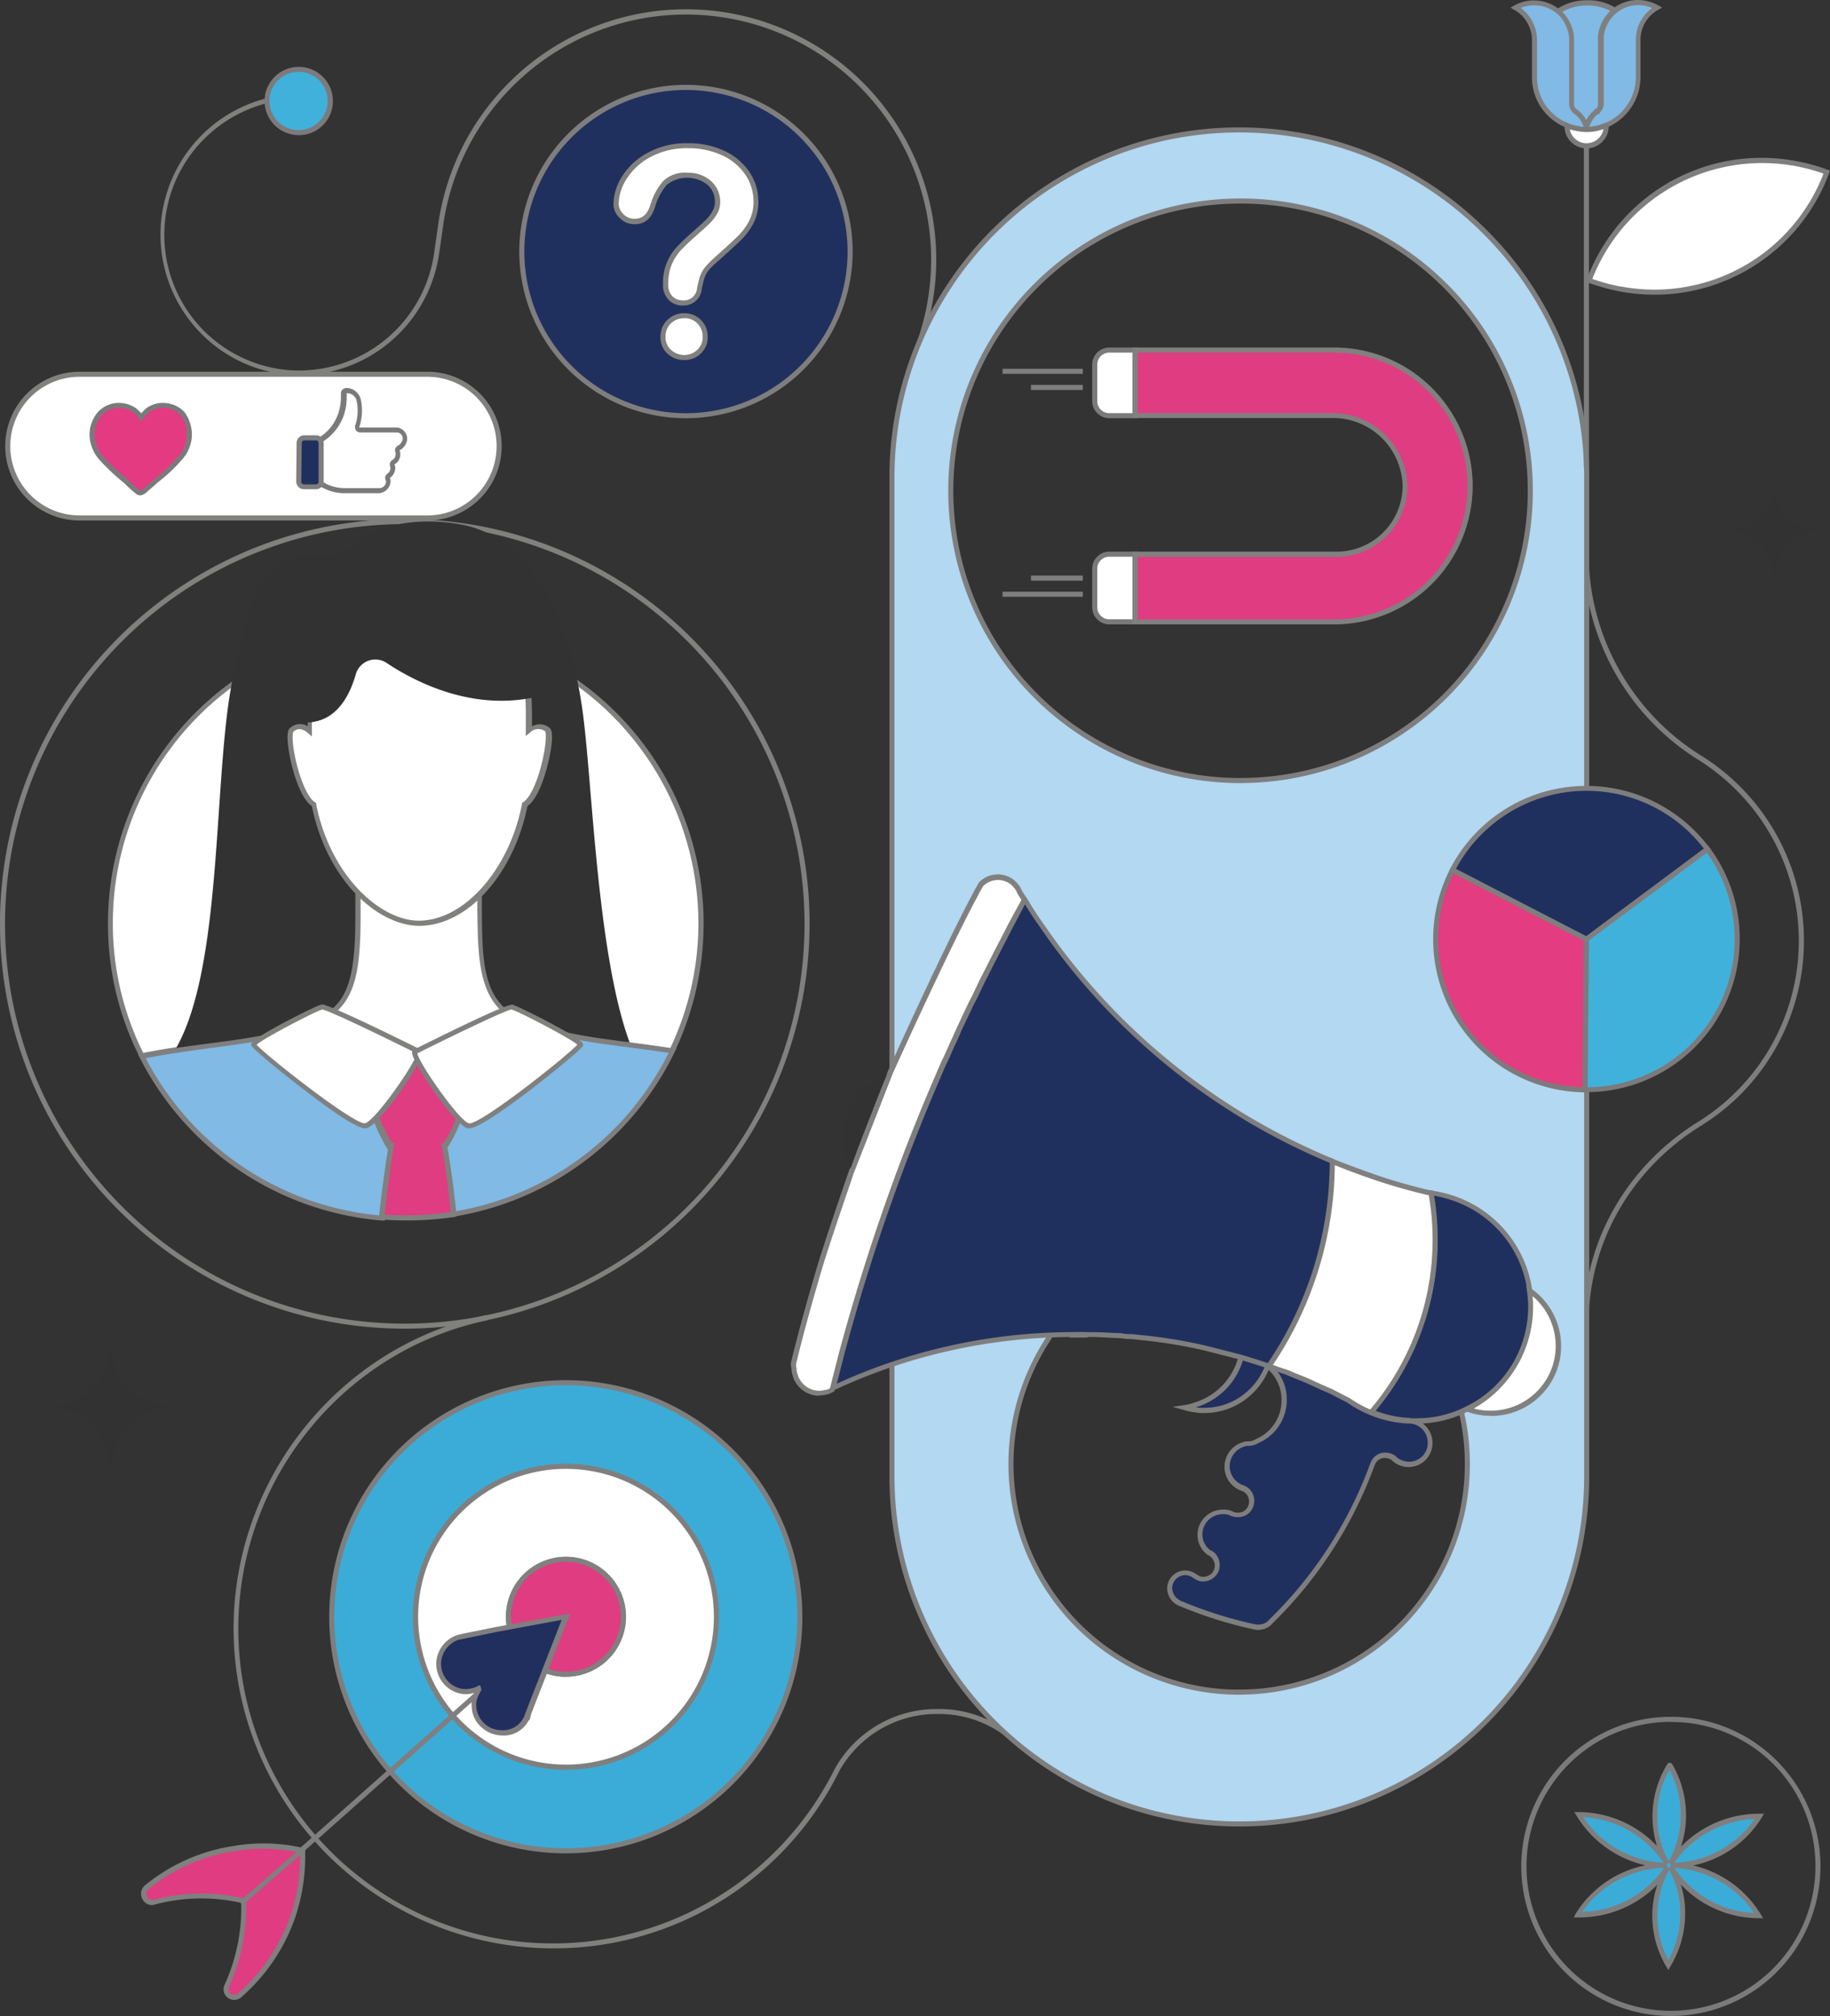 <?xml version="1.0" encoding="UTF-8"?> <svg xmlns="http://www.w3.org/2000/svg" id="Layer_1" data-name="Layer 1" viewBox="0 0 360.87 397.53"><rect x="0" y="0" width="360.87" height="397.53" fill="#333333" stroke="none"/><defs><style>.cls-1{fill:#7f7e7e;}.cls-2{fill:#80807f;}.cls-3,.cls-6{fill:#fff;}.cls-4{fill:#b2d8f2;stroke-miterlimit:8.89;}.cls-4,.cls-5{stroke:#7f7e7e;}.cls-20,.cls-5{fill:#3bacd7;}.cls-5,.cls-6{stroke-miterlimit:10;}.cls-6{stroke:#807f7f;}.cls-7{fill:#e03c81;}.cls-8{fill:#20305e;}.cls-9{fill:#323232;}.cls-10{fill:#80bae5;}.cls-11{fill:#807f7f;}.cls-12{fill:#db766b;}.cls-13{fill:#212f5e;}.cls-14{fill:#807e7f;}.cls-15{fill:#7b7a7a;}.cls-16{fill:#e43a82;}.cls-17{fill:#40b1db;}.cls-18{fill:#7c7a7b;}.cls-19{fill:#7c7b7c;}.cls-21{fill:#e33c81;}</style></defs><path class="cls-1" d="M313.27,282.07h-1V261c0-16.12,8.45-31,22.61-39.8a42,42,0,0,0,8.64-64.23,42.37,42.37,0,0,0-8.39-7,48.08,48.08,0,0,1-22.86-40.74h1a47.08,47.08,0,0,0,22.39,39.89A43,43,0,0,1,342,217a43.83,43.83,0,0,1-6.59,5c-13.87,8.62-22.14,23.18-22.14,39Z"></path><path class="cls-2" d="M109.06,384.2a63.12,63.12,0,0,1-63-63.05c0-29.75,21-55.75,49.84-61.81l.21,1C67.64,266.29,47,291.87,47,321.15A62.05,62.05,0,0,0,164.6,348.82,23,23,0,0,1,184.83,337a22.73,22.73,0,0,1,13.51,4.17l-.59.81a21.79,21.79,0,0,0-12.92-4,22,22,0,0,0-19.34,11.28A62.76,62.76,0,0,1,109.06,384.2Z"></path><path class="cls-2" d="M59.17,74c-.7,0-1.4,0-2.11-.09a27.74,27.74,0,0,1,3.15-55.37l0,1a26.82,26.82,0,0,0-20,7.91A26.74,26.74,0,0,0,57.14,73a26.93,26.93,0,0,0,28.5-23.37c.26-1.78.6-4.14.78-5.43a49.35,49.35,0,1,1,95,24.47l-.93-.35a48.35,48.35,0,1,0-93.08-24c-.18,1.29-.52,3.65-.78,5.43A28,28,0,0,1,59.17,74Z"></path><rect class="cls-3" x="1.53" y="73.8" width="96.89" height="28.34" rx="14.17"></rect><path class="cls-2" d="M84.26,102.64H15.7a14.67,14.67,0,0,1,0-29.34H84.26a14.67,14.67,0,0,1,0,29.34ZM15.7,74.3a13.67,13.67,0,0,0,0,27.34H84.26a13.67,13.67,0,0,0,0-27.34Z"></path><path class="cls-2" d="M79.82,262a79.83,79.83,0,1,1,79.83-79.82A79.91,79.91,0,0,1,79.82,262Zm0-158.65a78.83,78.83,0,1,0,78.83,78.83A78.91,78.91,0,0,0,79.82,103.32Z"></path><path class="cls-4" d="M292.78,45.68A68.47,68.47,0,0,0,175.89,94.09V291.16a68.48,68.48,0,0,0,137,0V94.09A68.22,68.22,0,0,0,292.78,45.68Zm-48.42,288a45,45,0,1,1,45-45A45,45,0,0,1,244.36,333.67Zm.27-179.76a57.14,57.14,0,1,1,57.14-57.14A57.14,57.14,0,0,1,244.63,153.91Z"></path><path class="cls-5" d="M109.06,364.89a46.15,46.15,0,1,0-43.57-48.6A46.15,46.15,0,0,0,109.06,364.89Zm4.14-75.7a29.66,29.66,0,1,1-31.24,28A29.66,29.66,0,0,1,113.2,289.19Z"></path><path class="cls-6" d="M110,348.42a29.66,29.66,0,1,0-28-31.23A29.67,29.67,0,0,0,110,348.42Zm2.24-40.93a11.33,11.33,0,1,1-11.93,10.69A11.33,11.33,0,0,1,112.2,307.49Z"></path><path class="cls-7" d="M100.27,318.18A11.33,11.33,0,1,1,111,330.12,11.33,11.33,0,0,1,100.27,318.18Z"></path><path class="cls-2" d="M111.58,330.64l-.65,0a11.83,11.83,0,1,1,12.46-11.17A11.85,11.85,0,0,1,111.58,330.64Zm0-22.67a10.84,10.84,0,0,0-10.8,10.24h0A10.83,10.83,0,1,0,112.17,308Z"></path><circle class="cls-8" cx="135.27" cy="49.61" r="32.36"></circle><path class="cls-1" d="M135.27,82.47a32.87,32.87,0,1,1,32.87-32.86A32.9,32.9,0,0,1,135.27,82.47Zm0-64.73a31.87,31.87,0,1,0,31.87,31.87A31.9,31.9,0,0,0,135.27,17.74Z"></path><path class="cls-3" d="M121.48,40.26A9.9,9.9,0,0,1,123.17,35a12.94,12.94,0,0,1,4.91-4.46,15.5,15.5,0,0,1,7.52-1.76,16.11,16.11,0,0,1,7.06,1.47,11.45,11.45,0,0,1,4.73,4,9.78,9.78,0,0,1,1.67,5.51,8.43,8.43,0,0,1-.95,4.11,12.6,12.6,0,0,1-2.26,3q-1.31,1.28-4.7,4.32a19.47,19.47,0,0,0-1.51,1.5,6.94,6.94,0,0,0-.84,1.18,6,6,0,0,0-.42,1.08c-.11.36-.26,1-.46,1.89a3.07,3.07,0,0,1-3.28,2.87,3.36,3.36,0,0,1-2.41-.94,3.66,3.66,0,0,1-1-2.79,9.71,9.71,0,0,1,2.62-7,41.8,41.8,0,0,1,3.2-3c1.17-1,2-1.81,2.55-2.33a8.1,8.1,0,0,0,1.32-1.76,4.2,4.2,0,0,0,.54-2.09,4.88,4.88,0,0,0-1.64-3.72,6,6,0,0,0-4.24-1.52,5.83,5.83,0,0,0-4.46,1.53,12.09,12.09,0,0,0-2.43,4.51c-.63,2.08-1.81,3.11-3.56,3.11a3.49,3.49,0,0,1-2.6-1.08A3.35,3.35,0,0,1,121.48,40.26Zm13.46,30.22A4.3,4.3,0,0,1,132,69.39a3.8,3.8,0,0,1-1.26-3A4,4,0,0,1,132,63.42a4.11,4.11,0,0,1,3-1.18,4,4,0,0,1,4.11,4.11,3.85,3.85,0,0,1-1.24,3A4.16,4.16,0,0,1,134.94,70.48Z"></path><path class="cls-2" d="M134.94,71a4.79,4.79,0,0,1-3.26-1.21,4.29,4.29,0,0,1-1.43-3.42,4.42,4.42,0,0,1,1.36-3.28,4.6,4.6,0,0,1,3.33-1.33,4.54,4.54,0,0,1,4.61,4.61,4.31,4.31,0,0,1-1.41,3.4A4.65,4.65,0,0,1,134.94,71Zm0-8.24a3.6,3.6,0,0,0-2.63,1,3.44,3.44,0,0,0-1.06,2.57A3.33,3.33,0,0,0,132.33,69a3.83,3.83,0,0,0,2.61,1,3.7,3.7,0,0,0,2.54-1,3.37,3.37,0,0,0,1.07-2.66,3.55,3.55,0,0,0-3.61-3.61Zm-.3-2.51a3.83,3.83,0,0,1-2.76-1.08A4.18,4.18,0,0,1,130.75,56a10.25,10.25,0,0,1,2.75-7.33c.8-.86,1.89-1.9,3.24-3.08,1.16-1,2-1.79,2.52-2.31a7.3,7.3,0,0,0,1.24-1.64,3.7,3.7,0,0,0,.48-1.85,4.38,4.38,0,0,0-1.48-3.36,6.5,6.5,0,0,0-8,0,11.86,11.86,0,0,0-2.32,4.33c-.68,2.29-2,3.45-4,3.45a4,4,0,0,1-3-1.24,3.83,3.83,0,0,1-1.21-2.7,10.58,10.58,0,0,1,1.76-5.58,13.51,13.51,0,0,1,5.1-4.62,15.87,15.87,0,0,1,7.76-1.83,16.68,16.68,0,0,1,7.28,1.52,12,12,0,0,1,4.93,4.19,10.41,10.41,0,0,1,1.75,5.79,9.07,9.07,0,0,1-1,4.35,13.4,13.4,0,0,1-2.35,3.17c-.87.85-2.46,2.31-4.72,4.33A18.12,18.12,0,0,0,140,53a5.38,5.38,0,0,0-.77,1.08,5.08,5.08,0,0,0-.39,1q-.15.53-.45,1.86A3.56,3.56,0,0,1,134.64,60.23Zm1-26.18a6.5,6.5,0,0,1,4.58,1.65,5.38,5.38,0,0,1,1.8,4.09,4.77,4.77,0,0,1-.6,2.34A8.53,8.53,0,0,1,140,44c-.53.53-1.4,1.32-2.57,2.35-1.32,1.16-2.39,2.17-3.17,3a10.13,10.13,0,0,0-1.81,2.84,10,10,0,0,0-.67,3.81,3.23,3.23,0,0,0,.82,2.43,2.84,2.84,0,0,0,2.07.8,2.58,2.58,0,0,0,2.79-2.46c.21-.93.36-1.57.46-1.94a6.18,6.18,0,0,1,1.38-2.45,20.16,20.16,0,0,1,1.54-1.54c2.25-2,3.83-3.46,4.69-4.31a12.27,12.27,0,0,0,2.17-2.92,8.11,8.11,0,0,0,.89-3.88A9.42,9.42,0,0,0,147,34.49a11.07,11.07,0,0,0-4.53-3.83,15.65,15.65,0,0,0-6.85-1.43,15,15,0,0,0-7.28,1.7,12.51,12.51,0,0,0-4.73,4.28,9.51,9.51,0,0,0-1.61,5,2.89,2.89,0,0,0,.92,2,3,3,0,0,0,2.25.93c1.52,0,2.52-.9,3.08-2.76a12.89,12.89,0,0,1,2.54-4.7A6.36,6.36,0,0,1,135.6,34.05Z"></path><path class="cls-9" d="M21.71,290.87,21.37,288a11.37,11.37,0,0,0-10.32-10.32l-2.49-.33,2.66-.34a11.31,11.31,0,0,0,10.15-9.82l.34-1.83.33,1.83a11.49,11.49,0,0,0,10.32,9.82l2.66.34-2.66.33A11.66,11.66,0,0,0,22.21,288Z"></path><path class="cls-3" d="M138.23,182.11a58,58,0,0,1-5.69,25.11l-.08.19c-3.56-.58-7.17-1-10.7-1.48-1.17-.16-2.33-.31-3.47-.48l-.14,0c-2-.29-3.87-.61-5.74-1a43.5,43.5,0,0,1-9.11-2.79h0l-.85-.4c-.08,0-.15-.08-.23-.08h-.08a4.35,4.35,0,0,0-.68-.38.46.46,0,0,1-.15-.09A14.32,14.32,0,0,1,97.87,209l-.36.39a13.83,13.83,0,0,1-1.7,1.49,17,17,0,0,1-6.38,2.76c-.42.12-.85.19-1.29.27l-.27,0c-.46-.49-.93-1-1.44-1.41a7,7,0,0,0-3.35-2.08,1.82,1.82,0,0,0-.46-.06h-.88c-.1,0-.21,0-.31.06a7.52,7.52,0,0,0-3.4,2.08c-.45.42-.88.87-1.31,1.32l-1.26-.27c-.48-.11-.95-.24-1.42-.39s-1.12-.4-1.67-.62a14.84,14.84,0,0,1-3-1.71,13.5,13.5,0,0,1-4.66-6,14.34,14.34,0,0,1-1-4v-.08c-.47.26-.95.5-1.45.73a44.73,44.73,0,0,1-10.62,3.18c-2.74.51-5.61.93-8.54,1.32-5,.66-10.12,1.28-15.07,2.31a58.25,58.25,0,0,1,72.23-80.81c.89.34,1.76.68,2.63,1.06a57.09,57.09,0,0,1,8.9,4.76c.78.5,1.54,1,2.28,1.57A58.11,58.11,0,0,1,138.23,182.11Z"></path><path class="cls-2" d="M87.69,214.45l-.18-.19c-.54-.57-1-1-1.41-1.37a6.48,6.48,0,0,0-3.1-2,1.65,1.65,0,0,0-.38,0h-.88l-.15,0a7.1,7.1,0,0,0-3.22,2c-.44.4-.87.85-1.29,1.29l-.18.2-.27-.05c-.43-.08-.86-.17-1.28-.27s-1-.25-1.46-.4-1.15-.41-1.71-.64A15.6,15.6,0,0,1,69,211.25,14.06,14.06,0,0,1,64.22,205a15.23,15.23,0,0,1-.95-3.48l-.83.39a44.79,44.79,0,0,1-10.72,3.22c-2.92.55-6,1-8.57,1.32l-2.23.3c-4.23.56-8.61,1.14-12.81,2l-.38.08-.17-.34a58.11,58.11,0,0,1-6.27-26.43A58.76,58.76,0,0,1,100.41,127c1,.37,1.85.72,2.66,1.07a58.13,58.13,0,0,1,9,4.8c.76.49,1.52,1,2.31,1.59A58.74,58.74,0,0,1,133,207.44l-.26.52-.36-.06c-2.74-.44-5.55-.81-8.26-1.16l-2.42-.31-3.49-.48-.18,0c-2.13-.31-4-.64-5.72-1a43.61,43.61,0,0,1-9.11-2.77l-.12,0-.79-.38a.59.59,0,0,1-.16-.06H102l-.21-.1-.11-.07a14.93,14.93,0,0,1-3.48,7.8c-.07.09-.16.18-.25.28l-.11.12a13.28,13.28,0,0,1-1.78,1.55,17.14,17.14,0,0,1-6.56,2.85c-.42.11-.86.19-1.31.27Zm-5.63-4.58h.56a2,2,0,0,1,.6.08,7.48,7.48,0,0,1,3.56,2.21c.38.33.79.72,1.27,1.22h0c.39-.08.82-.15,1.23-.26a16.32,16.32,0,0,0,6.2-2.68A12,12,0,0,0,97.15,209l.11-.12.22-.24a13.77,13.77,0,0,0,3.32-7.95v-1l.9.65.17.09a3.74,3.74,0,0,1,.44.23,1,1,0,0,1,.21.07l.14,0,.76.36.09,0a42.08,42.08,0,0,0,9,2.75c1.68.36,3.54.68,5.7,1l.18,0c1.1.16,2.26.32,3.43.47l2.42.32c2.6.34,5.28.69,7.91,1.11a57.33,57.33,0,0,0,5.57-24.75,57.91,57.91,0,0,0-24-46.82c-.77-.56-1.51-1.07-2.26-1.55a55.86,55.86,0,0,0-8.83-4.72c-.8-.35-1.65-.69-2.61-1.05a58,58,0,0,0-35.92-1.37,58.6,58.6,0,0,0-6.61,2.33,57.83,57.83,0,0,0-35.24,53.18,57.22,57.22,0,0,0,6,25.64c4.12-.85,8.38-1.41,12.51-1.95l2.22-.3c2.59-.34,5.63-.77,8.52-1.31A43.85,43.85,0,0,0,62,201c.45-.2.9-.42,1.42-.71l.74-.4v.84a13.91,13.91,0,0,0,1,3.89,13.06,13.06,0,0,0,4.49,5.78,14.27,14.27,0,0,0,2.93,1.64c.54.22,1.1.42,1.65.62s.9.26,1.37.37l1,.22c.37-.39.75-.79,1.14-1.14a7.83,7.83,0,0,1,3.65-2.21,1.28,1.28,0,0,1,.34-.06Z"></path><path class="cls-9" d="M128.05,213c.61.77-9.32-8.4-9.66-7.7,0,.07-.06.13-.1.19-.88,1.77-2.14,2.71-3.83,2.53l-4,1.56c-4.59,1.79-12.32,4.81-18.66,7.23-.35.12-.68.25-1,.38l-2.48.93c-3.36,1.26-5.91,2.19-6.68,2.39a39.47,39.47,0,0,1-7.24.35h-.65c-1.57,0-3.31-.12-5.11-.28-9.26-.81-20.54-3.41-24-10.31-.61-1.24-15.26,2.53-14,1.49,13.77-11.47,11-55.25,15-76.62,1.78-9.47,3.71-16.62,5.11-18.93,3.81-6.17,8.09-7.16,12.43-6.86,2.36.16,4.74-.15,6.41-1.83,4-4,13.2-5.87,22.28-3.89a19.92,19.92,0,0,1,8.31,4.08c6.88,5.57,11.52,15.74,13.81,27.24.4,2,.74,4,1,6.06C117.19,158.15,118.17,200.64,128.05,213Z"></path><path class="cls-3" d="M85,214.71a21.94,21.94,0,0,1-3.81.15,3.74,3.74,0,0,1-.84-.15C70,213.34,55.54,204.49,63,201.06c5.95-2.67,7.09-8.32,7.47-15.41.15-3.05.08-6.41.15-10a90.9,90.9,0,0,1,11.9.16,93.39,93.39,0,0,1,12.06-.16c.22,11.75-.77,21.52,7.7,25.41C109.93,204.56,95.36,213.41,85,214.71Z"></path><path class="cls-2" d="M82.11,215.39c-.34,0-.67,0-1,0h0a4.34,4.34,0,0,1-.92-.16c-8-1.06-19-6.69-19.73-11.21-.15-1,.13-2.38,2.33-3.39,5.47-2.45,6.77-7.35,7.18-15,.09-1.82.1-3.76.11-5.81,0-1.35,0-2.74,0-4.17v-.46l.47,0a90.18,90.18,0,0,1,11.92.14,92.66,92.66,0,0,1,12.08-.14l.47,0v.47c0,1.32,0,2.62,0,3.88.08,9.92.14,17.75,7.37,21.07,2.25,1,2.54,2.45,2.38,3.46-.7,4.55-11.78,10.14-19.84,11.15h0A27.56,27.56,0,0,1,82.11,215.39Zm-11-39.26c0,1.26,0,2.49,0,3.69,0,2.06,0,4-.11,5.85-.34,6.41-1.23,12.91-7.77,15.84-1.32.61-1.89,1.37-1.75,2.33.55,3.68,10.81,9.3,18.93,10.37a3.89,3.89,0,0,0,.77.15,21.23,21.23,0,0,0,3.76-.15c8.11-1,18.4-6.6,19-10.3.15-1-.44-1.77-1.81-2.4-7.8-3.58-7.87-12.1-8-22,0-1.11,0-2.25,0-3.41a88,88,0,0,0-11.49.17h-.13A87.73,87.73,0,0,0,71.13,176.13Z"></path><path class="cls-3" d="M103.52,158.64c-2.67,13.89-12,23.42-20.82,23.42-8.32,0-18-9.53-20.75-23.42-3.21-1.75-5.65-13.65-4.43-14.72a2.65,2.65,0,0,1,3.67.23c0-15,1.29-26.16,21.58-26.16,20.9,0,21.74,11.21,21.59,26.16,1.14-.91,2.52-1.22,3.66-.23S106.72,156.81,103.52,158.64Z"></path><path class="cls-2" d="M82.7,182.56c-8.09,0-18.2-8.82-21.2-23.6-2.58-1.72-4.33-8.6-4.7-12-.31-2.79.2-3.24.39-3.4a2.91,2.91,0,0,1,3.5-.35c.07-15.11,2-25.71,22.08-25.71,8.1,0,13.7,1.69,17.15,5.17,4.57,4.62,5,11.74,5,20.56a3,3,0,0,1,3.48.32c.19.19.67.63.35,3.39-.4,3.4-2.18,10.27-4.73,12C101.3,172.43,92.19,182.56,82.7,182.56ZM59.11,143.78a1.8,1.8,0,0,0-1.25.51c-.17.22-.33,1.66.28,4.74.76,3.88,2.4,8.27,4,9.18l.2.11,0,.23c2.81,14.21,12.7,23,20.26,23,8.92,0,17.85-10.11,20.33-23l0-.23.2-.11c1.68-1,3.26-5.32,4-9,.61-2.91.58-4.69.37-5a2.27,2.27,0,0,0-3,.26l-.82.66v-1c.09-9-.19-16.28-4.65-20.79-3.25-3.28-8.63-4.87-16.44-4.87-19.62,0-21.08,10.16-21.08,25.66v1.1l-.83-.72A2.82,2.82,0,0,0,59.11,143.78Z"></path><path class="cls-10" d="M77.28,226.67c-.61,3.82-1.3,8.65-1.81,13.49A58.25,58.25,0,0,1,28,208.31c12.65-2.66,26.53-2.53,35.69-7.53v.07a14.34,14.34,0,0,0,1,4,13.62,13.62,0,0,0,4.65,6,17.88,17.88,0,0,0,7.39,3c-1.29,1.42-2.42,2.88-3.06,3.69a5.6,5.6,0,0,0-.43.64,36.36,36.36,0,0,0,1.39,3.72c.53,1.18,1.08,2.35,1.57,3.24S77.06,226.61,77.28,226.67Z"></path><path class="cls-11" d="M75.92,240.69l-.49,0a59.05,59.05,0,0,1-47.87-32.12l-.3-.58.64-.14c4.31-.91,8.78-1.49,13.11-2.06,8.47-1.11,16.47-2.16,22.44-5.42l.74-.41v.85a13.63,13.63,0,0,0,1,3.88,13,13,0,0,0,4.47,5.78,17.28,17.28,0,0,0,7.19,2.89l.9.16-.62.67c-1.12,1.23-2.12,2.5-2.79,3.34l-.25.32-.27.39.08.26c.31.91.69,2.05,1.21,3.2.63,1.39,1.14,2.44,1.55,3.2a5.24,5.24,0,0,0,.87,1.35l.44.11-.16.42C77.25,230,76.52,235,76,240.21Zm-47.17-32a58,58,0,0,0,46.28,31c.52-4.89,1.2-9.56,1.71-12.73a7.26,7.26,0,0,1-1-1.55c-.43-.77-1-1.84-1.59-3.26a32.68,32.68,0,0,1-1.25-3.3l-.22-.67.1-.19a5.43,5.43,0,0,1,.47-.71l.26-.33c.55-.7,1.34-1.7,2.25-2.74A17.68,17.68,0,0,1,69,211.25,14,14,0,0,1,64.22,205a15.29,15.29,0,0,1-.95-3.48c-6.05,3.08-13.87,4.11-22.13,5.19C37.05,207.29,32.82,207.84,28.75,208.67Z"></path><path class="cls-10" d="M132.62,207.23a56.77,56.77,0,0,1-3.65,6.46,58.21,58.21,0,0,1-39.53,25.73l-.35.05c-.48-4.63-1.08-9.21-1.76-12.89q.14,0,.33-.3A23.17,23.17,0,0,0,90,221.7c.07-.15.13-.32.19-.48s.14-.33.21-.5h0l.07-.18c.37-.94.7-1.88.92-2.56a5.62,5.62,0,0,0-.42-.63,2.14,2.14,0,0,1-.13-.19c-.38-.54-.94-1.27-1.62-2.07-.27-.34-.57-.67-.88-1l-.19-.2-.11-.12c.43-.07.87-.16,1.31-.25A17.53,17.53,0,0,0,96,210.68a13.79,13.79,0,0,0,1.55-1.33l.36-.39a14.41,14.41,0,0,0,3.58-8.18v-.14a.59.59,0,0,0,0-.11,6.51,6.51,0,0,1,.84.45h.08c.08,0,.14.08.22.08a40.19,40.19,0,0,0,9.29,3.05c2.07.46,4.23.82,6.43,1.14h.07c1,.16,2.11.3,3.18.45,3.62.48,7.32.92,11,1.51Z"></path><path class="cls-11" d="M88.65,240.06l-.06-.54c-.51-5-1.12-9.42-1.75-12.85l-.09-.46.42-.1s0-.05.09-.13a22.54,22.54,0,0,0,2.27-4.47c.06-.15.13-.31.18-.45l.2-.47v0c0-.07,0-.14.07-.2.31-.79.61-1.62.85-2.32-.07-.09-.16-.22-.28-.4a1.89,1.89,0,0,1-.14-.19c-.26-.37-.82-1.13-1.59-2-.27-.34-.56-.66-.87-1l-.17-.18a1.43,1.43,0,0,1-.16-.18l-.5-.67.82-.12c.39-.06.78-.14,1.18-.22l.12,0a16.78,16.78,0,0,0,6.42-2.74A13.71,13.71,0,0,0,97.16,209l.1-.12.22-.24a13.85,13.85,0,0,0,3.48-7.9v-1.13l.78.5.24.12a2.51,2.51,0,0,1,.5.27.76.76,0,0,1,.21.06h0l.1.05a39.37,39.37,0,0,0,9.18,3c1.78.4,3.75.75,6.39,1.14l3.25.45,2.47.32c2.79.37,5.68.74,8.51,1.2h.8l-.35.72a56.67,56.67,0,0,1-3.68,6.52,58.78,58.78,0,0,1-39.87,25.94Zm-.77-13.26c.59,3.28,1.16,7.45,1.65,12.1a57.77,57.77,0,0,0,39-25.48,58.69,58.69,0,0,0,3.33-5.8c-2.65-.41-5.31-.76-7.9-1.1l-2.47-.32-3.2-.44c-2.73-.41-4.72-.76-6.53-1.16a40.6,40.6,0,0,1-9.34-3.06l-.15-.06h-.08l-.22-.1-.09-.07a14.88,14.88,0,0,1-3.67,8c-.06.08-.15.17-.24.27l-.11.12a14.92,14.92,0,0,1-1.62,1.39A17.77,17.77,0,0,1,89.45,214l-.12,0-.31.06c.2.22.4.45.58.68.79.93,1.36,1.72,1.63,2.1l.12.16c.35.49.48.72.48.72l.09.19-.06.2c-.25.75-.59,1.69-.94,2.59l-.06.19-.23.53c0,.12-.11.3-.18.46a23.62,23.62,0,0,1-2.4,4.7Z"></path><path class="cls-9" d="M60,142.47c6.11.16,8.85-5,10.15-9.46a4,4,0,0,1,6.1-2.28c6,4,16.78,9.23,28.68,6.86,18.23-3.66-3.43-20.9-11.82-23.19s-31.88,1.76-34.78,7.25S60,142.47,60,142.47Z"></path><path class="cls-12" d="M82.65,209.68a4.49,4.49,0,0,1-.42,1.91,3.73,3.73,0,0,1-.53-1.91,2,2,0,0,1,.53-.32C82.44,209.68,82.65,209.68,82.65,209.68Z"></path><path class="cls-2" d="M82.29,213l-.52-1.18c-.8-1.79-.6-2.17-.52-2.34l.09-.13a2.9,2.9,0,0,1,.66-.41l.4-.2.24.37a.33.33,0,0,0,.1.11h.31l0,.26c.17.34.08.86-.4,2.3Z"></path><path class="cls-12" d="M82.23,209.46a3.42,3.42,0,0,1,.42.32,4.5,4.5,0,0,1-.42,1.92,3.74,3.74,0,0,1-.53-1.92C81.7,209.68,81.8,209.68,82.23,209.46Z"></path><path class="cls-2" d="M82.29,213.08l-.52-1.18c-.68-1.53-.64-2-.56-2.25a.73.73,0,0,1,.5-.5L82,209l.26-.13.24.16a3.63,3.63,0,0,1,.51.38l.09.13c.17.34.08.86-.4,2.3Zm-.13-3v0Z"></path><path class="cls-7" d="M87.59,225.87c0,.26.09.52.14.79.09.47.16,1,.24,1.46.22,1.31.43,2.71.62,4.16.07.49.13,1,.2,1.49.23,1.85.45,3.75.65,5.67a60.51,60.51,0,0,1-9.39.72c-1.61,0-3.19-.06-4.77-.18.07-.64.13-1.28.21-1.91s.15-1.27.23-1.9c.13-1.09.26-2.17.41-3.23.06-.46.13-.92.19-1.36.2-1.49.41-2.91.62-4.25.08-.53.16-1.06.24-1.56-.22-.05-.64-.7-1.15-1.64s-1.09-2.17-1.65-3.4a38,38,0,0,1-1.46-3.92,6.09,6.09,0,0,1,.45-.68c.68-.85,1.87-2.39,3.23-3.87.44-.47.9-.95,1.37-1.39a7.49,7.49,0,0,1,3.92-2.24h.9c1.22,0,2.67.9,4,2.24a19.45,19.45,0,0,1,1.52,1.49c.44.47.86.94,1.24,1.4.81,1,1.45,1.82,1.84,2.37a6.69,6.69,0,0,1,.44.68c-.33,1-.89,2.57-1.46,3.92C89.28,223.42,88,225.77,87.59,225.87Z"></path><path class="cls-2" d="M80.05,240.66c-1.64,0-3.26-.06-4.81-.19l-.51,0,0-.51c.08-.68.14-1.3.21-1.91l.23-1.9c.13-1.09.27-2.18.42-3.24l.18-1.36c.21-1.49.42-2.92.63-4.25l.09-.59c0-.23.07-.45.1-.67a8.11,8.11,0,0,1-1-1.63c-.45-.82-1-2-1.66-3.44a32.41,32.41,0,0,1-1.32-3.47l-.23-.69.1-.19a4.5,4.5,0,0,1,.49-.74l.28-.36c.71-.89,1.77-2.25,3-3.56.45-.48.92-1,1.39-1.41a7.85,7.85,0,0,1,4.22-2.38h1c1.63,0,3.28,1.3,4.38,2.39.47.41,1,.89,1.53,1.49s.87,1,1.25,1.43c.88,1,1.55,1.95,1.87,2.41a6.57,6.57,0,0,1,.48.73l.09.19-.06.2c-.34,1-.9,2.59-1.48,3.95-.68,1.65-1.84,4.28-2.72,5.15l.09.5c.06.31.11.61.16.93l.09.54c.22,1.38.43,2.79.62,4.17l.2,1.5c.23,1.85.45,3.76.65,5.68l0,.47-.47.08A61.83,61.83,0,0,1,80.05,240.66Zm-4.22-1.15A61.71,61.71,0,0,0,88.89,239c-.18-1.75-.38-3.49-.6-5.19l-.2-1.48c-.18-1.38-.38-2.78-.61-4.15l-.09-.54-.15-.92L87,225.49l.41-.09a20.48,20.48,0,0,0,2.51-4.86c.52-1.25,1-2.67,1.37-3.67-.06-.1-.16-.25-.3-.44-.31-.45-1-1.34-1.81-2.35-.38-.46-.79-.92-1.22-1.38s-1-1-1.48-1.45c-1.39-1.38-2.69-2.12-3.7-2.12h-.9a6.94,6.94,0,0,0-3.58,2.11c-.46.43-.91.9-1.35,1.36-1.17,1.28-2.23,2.62-2.93,3.5l-.27.34c-.13.19-.23.33-.29.43l.09.28a31.83,31.83,0,0,0,1.28,3.37c.66,1.47,1.19,2.57,1.63,3.37a5.38,5.38,0,0,0,.92,1.43l.44.12-.15.42c-.06.31-.1.63-.15,1l-.09.59c-.21,1.33-.42,2.76-.63,4.24L76.63,233c-.15,1.06-.29,2.14-.42,3.23L76,238.12C75.93,238.59,75.88,239.05,75.83,239.51Z"></path><path class="cls-3" d="M82.65,207.4s-18.08-9-19.15-8.83S49.67,205.27,50,206s19.58,16.6,22.13,16S83.4,208.36,82.65,207.4Z"></path><path class="cls-2" d="M72,222.5c-.79,0-3.14-.75-12-7.59-3.95-3-10.11-8-10.38-8.69a.6.6,0,0,1,0-.57c.78-1.34,12.85-7.46,13.87-7.58s12.61,5.48,19.43,8.88l.17.15a1.26,1.26,0,0,1,0,1.18c-1,2.93-8.27,13.55-10.81,14.18A1,1,0,0,1,72,222.5ZM50.59,206c2.19,2.43,19.54,16,21.41,15.49,2-.51,9.83-11.71,10.19-13.76-6.75-3.37-17.57-8.6-18.65-8.66C62.52,199.26,52.1,204.67,50.59,206Z"></path><path class="cls-3" d="M81.8,207.4s18.09-9,19.15-8.83,13.84,6.7,13.52,7.45-19.58,16.6-22.13,16S81.16,208.36,81.8,207.4Z"></path><path class="cls-2" d="M92.51,222.5a1,1,0,0,1-.3,0c-2.42-.63-9.61-11.12-10.75-14.13-.23-.59-.25-.94-.07-1.21l.07-.11.12-.06c6.81-3.4,18.38-9.09,19.47-8.87s13,6.23,13.83,7.57a.66.66,0,0,1,.05.57c-.28.64-6.43,5.66-10.39,8.69C95.65,221.75,93.3,222.5,92.51,222.5ZM82.29,207.72c.45,2.1,8.21,13.26,10.17,13.78s19-12.92,21.39-15.51c-1.55-1.34-11.92-6.73-13-6.92C99.84,199.13,89,204.35,82.29,207.72Z"></path><path class="cls-8" d="M282.19,253.23a51.56,51.56,0,0,1-11.9,25.22,23.36,23.36,0,0,0,3.12,1.07,21.73,21.73,0,0,0,4.34.66h.07a1.23,1.23,0,0,1,.54,0,5.43,5.43,0,0,0,1.07,0,21.8,21.8,0,0,0,10-2.44,22.44,22.44,0,0,0,12.48-20.51c-.07-.94-.13-1.94-.27-2.89a22.67,22.67,0,0,0-15-18.05,23.62,23.62,0,0,0-4.57-1.09h0A53.38,53.38,0,0,1,282.19,253.23Z"></path><path class="cls-1" d="M278.9,280.75a3.55,3.55,0,0,1-.63-.05,1.09,1.09,0,0,0-.31,0l-.09,0h-.13a22.39,22.39,0,0,1-4.47-.68,23,23,0,0,1-3.16-1.09l-.66-.26.46-.53a51.37,51.37,0,0,0,11.79-25,53,53,0,0,0-.08-17.8l-.12-.67.67.08a25.23,25.23,0,0,1,4.67,1.11,23.06,23.06,0,0,1,15.29,18.46c.13.8.19,1.64.25,2.45l0,.47a22.83,22.83,0,0,1-12.75,21,22.21,22.21,0,0,1-10.22,2.48h-.54Zm-.89-1.08a2.63,2.63,0,0,1,.43,0,3.6,3.6,0,0,0,.81,0h.17a21.25,21.25,0,0,0,9.79-2.38,21.82,21.82,0,0,0,12.2-20.05l0-.44c-.06-.8-.12-1.61-.24-2.38a22,22,0,0,0-14.62-17.66,25.4,25.4,0,0,0-3.81-1,53.32,53.32,0,0,1,0,17.47l-.49-.09.49.09a52.4,52.4,0,0,1-11.55,24.92,17.75,17.75,0,0,0,2.4.79,20.94,20.94,0,0,0,4.25.65H278Z"></path><path class="cls-3" d="M250.26,269.43h0l2.69.92a15.15,15.15,0,0,1,1.87.7c.5.24,1.08.41,1.58.65.8.29,1.58.66,2.43,1s1.43.63,2.14,1a1.91,1.91,0,0,1,.57.25,15,15,0,0,1,1.85.85c.92.47,1.76.92,2.68,1.38A22.35,22.35,0,0,0,270,278.4c.15,0,.21.11.36.13a52.1,52.1,0,0,0,11.83-43.26l-.67-.11A111.47,111.47,0,0,1,270.62,232c-2.69-.92-5.28-1.9-7.86-3a71.43,71.43,0,0,1-12.5,40.39Z"></path><path class="cls-2" d="M270.55,279.07l-.28,0a1.3,1.3,0,0,1-.33-.12l-.15-.06a22.68,22.68,0,0,1-4-2.25l-1.27-.65-1.34-.69a16.12,16.12,0,0,0-1.82-.84l-.18-.09a.93.93,0,0,0-.28-.13l-.14,0-1-.48c-.37-.16-.74-.32-1.1-.5l-.49-.22c-.65-.29-1.27-.56-1.89-.79-.28-.13-.54-.23-.8-.33a7.43,7.43,0,0,1-.82-.34,14,14,0,0,0-1.8-.67l-2.64-.91h0l.08-.51-.38-.26A70.78,70.78,0,0,0,262.26,229v-.74l.69.28c2.65,1.08,5.21,2,7.83,2.94a109,109,0,0,0,10.84,3.15l1,.17.06.34a52.55,52.55,0,0,1-11.94,43.68Zm-.4-1.15.06,0a51.61,51.61,0,0,0,11.54-42.23l-.32-.06a113.07,113.07,0,0,1-11-3.18c-2.42-.83-4.78-1.71-7.21-2.69A71.73,71.73,0,0,1,251,269.17c.69.24,1.36.47,2.07.7a15.65,15.65,0,0,1,1.91.72c.26.12.51.22.77.32s.57.22.83.34c.6.22,1.24.5,1.91.8l.51.22c.37.19.72.34,1.07.5l1,.46a1.63,1.63,0,0,1,.53.23l.12.06a14.76,14.76,0,0,1,1.86.86c.44.22.89.45,1.33.69l1.33.68A22.71,22.71,0,0,0,270.15,277.92Z"></path><path class="cls-13" d="M235.77,277a13.22,13.22,0,0,0,9-9.44c1.75.53,3.5,1.06,5.24,1.66a7.27,7.27,0,0,1-.54,1.36A13.58,13.58,0,0,1,246,275a13.12,13.12,0,0,1-8.29,3.11,7.35,7.35,0,0,1-1.82-.08,12,12,0,0,1-2.3-.47A8.17,8.17,0,0,0,235.77,277Z"></path><path class="cls-2" d="M237.15,278.64a7.48,7.48,0,0,1-1.33-.12,12,12,0,0,1-2.35-.48l-2.24-.62,2.3-.35a7.56,7.56,0,0,0,2-.52l.06,0a12.77,12.77,0,0,0,8.64-9.09l.12-.5.5.15c1.72.52,3.49,1.05,5.27,1.67l.46.16-.15.46a7.84,7.84,0,0,1-.58,1.45,13.94,13.94,0,0,1-3.55,4.55,13.52,13.52,0,0,1-8.59,3.23Zm-1.31-1.12h.1a7,7,0,0,0,1.76.08,12.57,12.57,0,0,0,8-3,12.94,12.94,0,0,0,3.31-4.24,5.59,5.59,0,0,0,.36-.84c-1.43-.49-2.87-.92-4.26-1.35a13.75,13.75,0,0,1-9.15,9.29Z"></path><path class="cls-3" d="M301.82,257.35c-.07-.93-.12-1.94-.27-2.89a13.3,13.3,0,0,1-7.43,24.21,13,13,0,0,1-4.77-.81A22.58,22.58,0,0,0,301.82,257.35Z"></path><path class="cls-2" d="M294,279.18a13.64,13.64,0,0,1-4.8-.85l-1.06-.41,1-.51a22,22,0,0,0,12.21-20l0-.45c-.06-.79-.12-1.61-.23-2.38l-.18-1.17,1,.68a13.82,13.82,0,0,1,5.9,11.12,13.64,13.64,0,0,1-3.85,9.78,13.81,13.81,0,0,1-9.76,4.22Zm-3.35-1.43a13,13,0,0,0,3.49.42,12.79,12.79,0,0,0,9.06-3.92,12.62,12.62,0,0,0,3.57-9.06,12.8,12.8,0,0,0-4.55-9.6c0,.42.07.84.1,1.26l0,.49A23,23,0,0,1,290.62,277.75Z"></path><path class="cls-8" d="M233.64,310.18a3.13,3.13,0,0,1,2,.65h.07a3.24,3.24,0,0,0,.49.31,2.15,2.15,0,0,0,1.18.28,2.68,2.68,0,0,0,2.69-2.76,2.79,2.79,0,0,0-.89-2,.31.31,0,0,0-.13-.1,3.42,3.42,0,0,0-.7-.42h0a4.4,4.4,0,0,1-1.71-3.44,4.52,4.52,0,0,1,4.45-4.54,3.31,3.31,0,0,1,1.72.3.26.26,0,0,1,.21.11h.08a2.39,2.39,0,0,0,1,.18,2.74,2.74,0,0,0,1-5.28h0a4.5,4.5,0,0,1-3.12-4.22,4.55,4.55,0,0,1,3.45-4.47,1.87,1.87,0,0,1,.63-.13,3,3,0,0,0,.31,0,3.42,3.42,0,0,0,1.55-.5,8.73,8.73,0,0,0,5.32-8.23,8.44,8.44,0,0,0-3-6.5c-.06-.09-.12-.18-.2-.19.08,0,.14.1.21.11.87.3,1.73.68,2.6,1a13.71,13.71,0,0,1,1.87.71c.5.23,1.08.41,1.58.65.8.29,1.58.65,2.43,1s1.43.62,2.14,1a1.71,1.71,0,0,1,.57.26,13.67,13.67,0,0,1,1.85.85c.92.46,1.76.91,2.68,1.38a21.67,21.67,0,0,0,3.92,2.2,19.34,19.34,0,0,0,3.48,1.21,21,21,0,0,0,4.34.66h.07a1.22,1.22,0,0,1,.54,0,4.28,4.28,0,0,1-.38,8.53,4.41,4.41,0,0,1-2.68-.92h0c-.14-.1-.26-.27-.4-.37h0a3,3,0,0,0-1.6-.51,2.5,2.5,0,0,0-2.42,1.58.54.54,0,0,0-.13.29A82.64,82.64,0,0,1,250.47,320c0,.08-.1.14-.19.2a3.09,3.09,0,0,1-2,.74,1.77,1.77,0,0,1-.61,0l-.38-.06a82.78,82.78,0,0,1-14.42-4.53h0c-.07,0-.21-.12-.28-.13s-.14-.1-.21-.11l-.08,0a3.26,3.26,0,0,1-1.68-2.74A3.09,3.09,0,0,1,233.64,310.18Z"></path><path class="cls-1" d="M248.09,321.42a2.75,2.75,0,0,1-.47-.06l-.37-.06a83,83,0,0,1-14.5-4.55,1.12,1.12,0,0,1-.22-.1.92.92,0,0,1-.28-.13l-.15-.06a3.78,3.78,0,0,1-1.94-3.16,3.58,3.58,0,0,1,3.47-3.62,3.72,3.72,0,0,1,2.17.67l.18.09c.12.08.24.17.42.27a1.67,1.67,0,0,0,.95.22,2.35,2.35,0,0,0,1.58-.67,2.14,2.14,0,0,0,.61-1.58,2.29,2.29,0,0,0-.72-1.63h0l-.11-.1a1.88,1.88,0,0,0-.46-.28l-.13-.07a4.92,4.92,0,0,1-.55-7.41,5,5,0,0,1,3.52-1.51,4,4,0,0,1,1.87.31.79.79,0,0,1,.31.15h0a1.86,1.86,0,0,0,.82.14,2,2,0,0,0,1.59-.63,2.22,2.22,0,0,0,.63-1.62A2.18,2.18,0,0,0,244.9,294a5,5,0,0,1-3.43-4.67,5.06,5.06,0,0,1,3.83-5,1.43,1.43,0,0,1,.52-.11l.16,0h.16a.62.62,0,0,1,.31,0,3.12,3.12,0,0,0,1.17-.42l.09-.06a8.24,8.24,0,0,0,5-7.75,8,8,0,0,0-2.86-6.13l-.09-.1s0,0,0,0h0l.11,0h0l.17-1h0a.6.6,0,0,1,.19.06l.12.08h0c.47.16.88.32,1.29.49s.85.33,1.28.48a15.13,15.13,0,0,1,1.91.72,8.26,8.26,0,0,0,.77.31c.28.11.57.22.83.35.6.21,1.24.5,1.91.79l.51.23c.37.18.72.34,1.07.49s.68.3,1,.47a1.88,1.88,0,0,1,.53.22l.12.06a14.84,14.84,0,0,1,1.86.87c.44.21.88.44,1.32.67l1.34.69a22.34,22.34,0,0,0,3.9,2.2,19.21,19.21,0,0,0,3.39,1.17,21,21,0,0,0,4.25.65h0a2.46,2.46,0,0,1,.63,0,4.81,4.81,0,0,1,2.91,8.08,4.74,4.74,0,0,1-6.36.42,1.72,1.72,0,0,1-.26-.23.53.53,0,0,0-.13-.13,2.5,2.5,0,0,0-1.33-.41,2.05,2.05,0,0,0-1.93,1.28l-.12.26a83.54,83.54,0,0,1-20.24,31.21,1.07,1.07,0,0,1-.32.32,3.6,3.6,0,0,1-2.24.83Zm-15.29-5.74a1,1,0,0,1,.21.09l.1,0a80.56,80.56,0,0,0,14.33,4.51l.35.06a1.17,1.17,0,0,0,.45,0,2.66,2.66,0,0,0,1.72-.63l.16-.17a82.42,82.42,0,0,0,20.07-30.9.74.74,0,0,1,.18-.4,3,3,0,0,1,2.86-1.8,3.58,3.58,0,0,1,1.88.6,3,3,0,0,1,.26.25l.13.13a4,4,0,0,0,2.4.82,3.75,3.75,0,0,0,2.64-1.15,3.66,3.66,0,0,0,1-2.69,3.76,3.76,0,0,0-3.36-3.69,1.61,1.61,0,0,0-.34,0l-.1,0h-.13a22.47,22.47,0,0,1-4.46-.69,19.77,19.77,0,0,1-3.55-1.24,22.06,22.06,0,0,1-4-2.25l-1.28-.65-1.33-.69a14.52,14.52,0,0,0-1.82-.83l-.18-.1a.85.85,0,0,0-.28-.12l-.14-.05c-.35-.17-.69-.32-1-.47s-.73-.33-1.1-.51l-.49-.21c-.65-.29-1.27-.57-1.89-.79a8.5,8.5,0,0,0-.8-.33c-.28-.11-.56-.22-.82-.34a14.33,14.33,0,0,0-1.8-.68l-.71-.26a9.13,9.13,0,0,1,1.78,5.38,9.24,9.24,0,0,1-5.58,8.67,3.89,3.89,0,0,1-1.78.56h0l-.28,0h-.18a.82.82,0,0,0-.28.06,4.11,4.11,0,0,0-3.15,4,4,4,0,0,0,2.76,3.74,3.17,3.17,0,0,1,2.08,3,3.23,3.23,0,0,1-.92,2.33,3.14,3.14,0,0,1-2.22.92H244a2.92,2.92,0,0,1-1.08-.2l-.14,0-.2-.13a3,3,0,0,0-1.46-.25,4.11,4.11,0,0,0-2.87,1.21,3.92,3.92,0,0,0-1.14,2.82,3.85,3.85,0,0,0,1.52,3.05l.05,0a3.05,3.05,0,0,1,.6.37.69.69,0,0,1,.24.19,3.28,3.28,0,0,1,1,2.32,3.08,3.08,0,0,1-.9,2.31,3.33,3.33,0,0,1-2.28,1,2.66,2.66,0,0,1-1.45-.35,3.22,3.22,0,0,1-.43-.27l-.17-.08a2.55,2.55,0,0,0-1.65-.55h0a2.6,2.6,0,0,0-2.49,2.6,2.78,2.78,0,0,0,1.36,2.27A.73.73,0,0,1,232.8,315.68Zm-.09,0Zm9.87-16.79a.19.19,0,0,0,.07.06Z"></path><path class="cls-3" d="M164.32,273.88h0c.53-2.21,1.05-4.35,1.64-6.47,2.74-10.2,5.85-20.34,9.38-30.25,3-8.47,6.23-16.74,9.77-24.89.59-1.2,1.09-2.35,1.61-3.56.37-.86.75-1.72,1.13-2.57.4-1,.89-2.08,1.36-3.07.61-1.28,1.2-2.48,1.8-3.76.44-.77.8-1.55,1.16-2.34l1.43-3c.48-1,1-2,1.51-3s1-2,1.5-3l2.07-4c.22-.42.46-.92.69-1.34.68-1.34,1.45-2.67,2.12-3.93.1-.14.12-.22.22-.35.12-.29.32-.56.45-.85h0c-.43-.61-.79-1.21-1.15-1.8a2.4,2.4,0,0,0-.53-.94,4.52,4.52,0,0,0-3.75-1.87,4.65,4.65,0,0,0-3.23,1.37h0c-.42.7-.86,1.47-1.21,2.17-6.08,11.32-16.7,34.91-16.7,34.91l-7.76,19.86s-4.24,12.25-6.15,18.52-3.57,12.36-5.1,18.62a2.33,2.33,0,0,0,0,1.39,3.71,3.71,0,0,0,.18,1.18c.06.08,0,.23.1.32s0,.24.09.32a6.07,6.07,0,0,0,.35.68,3.44,3.44,0,0,0,.43.61,4.9,4.9,0,0,0,3.91,1.82,4.77,4.77,0,0,0,1.42-.22h.08a5.29,5.29,0,0,0,1.17-.57h0"></path><path class="cls-2" d="M161.49,275.23a5.39,5.39,0,0,1-4.14-2,1.88,1.88,0,0,1-.36-.49,1,1,0,0,0-.1-.15,4.92,4.92,0,0,1-.39-.76.66.66,0,0,1-.09-.29,1.07,1.07,0,0,1-.1-.32,4.61,4.61,0,0,1-.23-1.37,2.71,2.71,0,0,1,0-1.61c1.32-5.39,2.94-11.32,5.09-18.59,1.89-6.22,6.11-18.42,6.16-18.54l7.76-19.88c.12-.26,10.71-23.76,16.73-35,.41-.83.89-1.65,1.23-2.2l.06-.09a5.16,5.16,0,0,1,3.58-1.52,5,5,0,0,1,4.17,2.08,2.85,2.85,0,0,1,.58,1c.34.57.69,1.15,1.1,1.72l.16.23-.11.26a3.77,3.77,0,0,1-.26.48c-.07.12-.14.24-.2.37l0,.09-.07.12a1.58,1.58,0,0,1-.14.23c-.23.44-.51.95-.8,1.47-.43.79-.87,1.59-1.29,2.4-.12.21-.23.44-.34.67l-.35.68-2.07,4c-.23.49-.49,1-.75,1.49s-.51,1-.74,1.46-.5,1-.76,1.5-.51,1-.75,1.47l-1.43,3c-.37.79-.74,1.59-1.18,2.37l-.87,1.84c-.3.62-.6,1.24-.9,1.88-.57,1.19-1,2.19-1.36,3l-1.13,2.59c-.44,1-1,2.25-1.62,3.58-3.53,8.13-6.81,16.49-9.75,24.83-3.38,9.51-6.54,19.67-9.36,30.22-.59,2.09-1.09,4.16-1.64,6.46l-.57-.14.36.5a5.63,5.63,0,0,1-1.28.63l-.13.05-.1,0a5.77,5.77,0,0,1-1.45.21Zm-4.27-4.45a1.12,1.12,0,0,1,.08.28.84.84,0,0,1,.1.33,3.94,3.94,0,0,0,.31.62l.13.21a1.4,1.4,0,0,0,.24.32,4.38,4.38,0,0,0,3.55,1.69,4.66,4.66,0,0,0,1.29-.2l.11,0h.05a5.11,5.11,0,0,0,.78-.36c.54-2.26,1-4.3,1.62-6.38,2.84-10.56,6-20.75,9.39-30.28,2.94-8.37,6.24-16.75,9.78-24.92.65-1.32,1.18-2.54,1.61-3.56l1.13-2.57c.34-.87.8-1.88,1.37-3.09.31-.64.61-1.26.9-1.89s.6-1.23.89-1.86c.45-.78.81-1.56,1.16-2.31l1.44-3c.24-.5.5-1,.76-1.5s.51-1,.74-1.47.5-1,.76-1.5.51-1,.75-1.46l2.07-4c.12-.21.23-.44.34-.66l.35-.69c.42-.8.87-1.62,1.31-2.41.28-.52.56-1,.82-1.52l.11-.17a1.3,1.3,0,0,1,.11-.19c.07-.14.15-.28.23-.42l.08-.14c-.37-.54-.69-1.06-1-1.58l-.05-.12a1.74,1.74,0,0,0-.42-.73,4,4,0,0,0-3.37-1.72,4.11,4.11,0,0,0-2.84,1.18c-.32.53-.78,1.3-1.16,2.09-6,11.19-16.59,34.65-16.69,34.89l-7.76,19.83c0,.11-4.25,12.29-6.14,18.49-2.14,7.25-3.76,13.16-5.08,18.59a1.94,1.94,0,0,0,0,1.15l0,.12A3.1,3.1,0,0,0,157.22,270.78Z"></path><path class="cls-3" d="M210.88,263.25c1.15,0,2.38-.06,3.53,0-1.16,0-2.38,0-3.53,0"></path><path class="cls-2" d="M213.53,263.75h-.89c-.59,0-1.18,0-1.75,0l0-1c1,0,2.35-.06,3.57,0v1Z"></path><path class="cls-8" d="M210.66,263.13c1.16,0,2.39-.05,3.54,0,.15,0,.38,0,.53,0,1.31,0,2.53,0,3.82.11l1.9.1c.69,0,1.28.14,2,.18a12.63,12.63,0,0,1,1.74.14,99.58,99.58,0,0,1,13.3,2.12l5.44,1.38c.3.06.51.17.81.22s.65.19.95.24c1,.31,1.83.54,2.77.86s1.68.51,2.47.8h0l.15,0h.08a71.51,71.51,0,0,0,12.49-40.39h0a129.69,129.69,0,0,1-57.42-46.7q-1.39-2-2.56-3.89a1.07,1.07,0,0,0-.17-.34,4.18,4.18,0,0,1-.44-.61c-.12.28-.32.56-.45.84s-.11.21-.21.35c-.69,1.34-1.44,2.59-2.13,3.93-.22.43-.46.92-.69,1.35q-1,2-2.06,4c-.48,1-1,2-1.51,3s-1,2-1.5,3l-1.43,3c-.44.77-.8,1.55-1.17,2.33-.6,1.28-1.19,2.49-1.79,3.77-.4,1-.89,2.07-1.37,3.06s-.75,1.72-1.13,2.57c-.57,1.13-1.09,2.35-1.6,3.57-3.54,8.14-6.8,16.49-9.77,24.88-3.53,9.91-6.63,20-9.38,30.25-.52,2.14-1.12,4.34-1.64,6.47h0a107.79,107.79,0,0,1,21.94-7.61A109,109,0,0,1,210.66,263.13Z"></path><path class="cls-1" d="M163.46,274.6l.25-1c.26-1.07.54-2.16.82-3.24s.56-2.17.82-3.24c2.81-10.49,6-20.68,9.4-30.3,3-8.52,6.3-16.9,9.78-24.91.51-1.2,1-2.45,1.62-3.6l1.12-2.54c.57-1.19,1-2.18,1.36-3,.32-.68.62-1.32.93-2l.87-1.83c.36-.78.74-1.58,1.18-2.37l1.42-3c.24-.5.5-1,.76-1.5s.51-1,.74-1.46.5-1,.76-1.5.51-1,.74-1.47l2.08-4c.11-.22.23-.44.34-.67l.35-.68c.35-.67.71-1.33,1.07-2s.72-1.28,1.06-1.94l.11-.18a1.3,1.3,0,0,1,.11-.19,4.36,4.36,0,0,1,.23-.42l.2-.37.35-.81.51.72c.05.06.09.14.14.21a1.2,1.2,0,0,0,.23.33l.07.07a2,2,0,0,1,.22.42c.76,1.24,1.6,2.53,2.51,3.81a128.73,128.73,0,0,0,57.2,46.53l.31.13v.33a72.06,72.06,0,0,1-12.58,40.67l-.18.26-.54-.09-1.36-.44-1.19-.38c-.46-.16-.91-.29-1.36-.42s-.93-.28-1.41-.44a1.9,1.9,0,0,1-.4-.1,4.8,4.8,0,0,0-.48-.12,3.23,3.23,0,0,1-.47-.12,1.69,1.69,0,0,0-.34-.09l-5.48-1.4a99.81,99.81,0,0,0-13.22-2.1,11.42,11.42,0,0,0-1.53-.13h-.19c-.35,0-.68-.06-1-.1s-.62-.07-1-.08h-.15l-1.75-.09c-1.18-.06-2.46-.13-3.79-.11a1.16,1.16,0,0,0-.25,0h-.37c-1.15,0-2.44,0-3.43,0h0a111.67,111.67,0,0,0-46.26,10.52Zm38.63-96.26a.93.93,0,0,1-.05.1l0,.1a.49.49,0,0,0-.07.11l-.14.24c-.31.6-.67,1.25-1,1.9s-.72,1.29-1.06,2l-.35.67c-.11.23-.23.47-.35.68l-2.06,4c-.23.49-.49,1-.75,1.48s-.51,1-.75,1.47-.49,1-.75,1.49-.51,1-.75,1.48l-1.43,3c-.45.78-.81,1.56-1.16,2.32l-.88,1.84c-.3.64-.61,1.27-.92,1.93-.34.86-.79,1.87-1.37,3.07l-1.12,2.55c-.58,1.14-1.1,2.37-1.6,3.56-3.47,8-6.76,16.36-9.76,24.86-3.42,9.59-6.57,19.75-9.37,30.21-.26,1.06-.54,2.15-.82,3.24l-.57,2.21a112.54,112.54,0,0,1,45.73-10.17c1,0,2.31-.06,3.55,0a1.06,1.06,0,0,0,.24,0h.37c1.27,0,2.55.05,3.76.11l1.74.09h.15c.36,0,.69,0,1,.09s.62.07,1,.09h.17a11.44,11.44,0,0,1,1.62.14,100,100,0,0,1,13.33,2.12l5.45,1.39a2.54,2.54,0,0,1,.43.12,3.37,3.37,0,0,0,.34.09,4.27,4.27,0,0,1,.59.14,2.54,2.54,0,0,0,.37.1l1.44.44c.46.14.92.27,1.4.43l1.17.38,1.15.37a71.08,71.08,0,0,0,12.21-39.48,129.72,129.72,0,0,1-57.33-46.76c-.93-1.31-1.8-2.63-2.58-3.91l-.05-.12A.69.69,0,0,0,202.09,178.34Z"></path><path class="cls-9" d="M166.79,220.27h0a12.8,12.8,0,0,0-.63,4.12,13,13,0,0,0,1.58,6c2.22-6.22,4.59-12.49,7.15-18.5A12.73,12.73,0,0,0,166.79,220.27Z"></path><line class="cls-13" x1="106.07" y1="323.38" x2="48.12" y2="374.93"></line><rect class="cls-14" x="38.32" y="348.65" width="77.56" height="1" transform="translate(-212.51 139.44) rotate(-41.64)"></rect><path class="cls-13" d="M94.59,332.86a5.92,5.92,0,0,1-3.71.62,5.47,5.47,0,0,1-4.31-6.39,5.71,5.71,0,0,1,3.67-4.2l.26-.07.78-.19,6.57-1.32,13.73-2.5h0l-5.09,13.09L104.11,338c.06.26-.2.32-.14.58a.26.26,0,0,1-.19.33A5,5,0,0,1,99,341.72a5.52,5.52,0,0,1-5.49-5.56c-.19-.78.34-2,1.13-3.3l.26-.07Z"></path><path class="cls-14" d="M99,342.22h0a6.23,6.23,0,0,1-4.27-1.81,5.75,5.75,0,0,1-1.72-4.2,4,4,0,0,1,.54-2.4,5.39,5.39,0,0,1-2.73.16,6,6,0,0,1-4.68-7,6.14,6.14,0,0,1,4-4.55l1.11-.27,6.59-1.33,14.62-2.67-7.75,19.91a.93.93,0,0,1-.14.47.78.78,0,0,1-.34.75A5.5,5.5,0,0,1,99,342.22Zm-4.09-8.93c-1,1.7-1,2.45-1,2.76l0,.06v.07a5,5,0,0,0,5,5,4.57,4.57,0,0,0,4.37-2.54l.14-.22a.69.69,0,0,1,.14-.42l0-.09,7.2-18.49L97.94,321.8l-7.58,1.57a5.16,5.16,0,0,0-3.29,3.8A5,5,0,0,0,91,333a5.24,5.24,0,0,0,3.24-.53l0-.05.46-.11.19.74.1.07-.06.1v.06Z"></path><path class="cls-7" d="M59.57,365.39l-11.65,9.54a.2.2,0,0,1-.25-.16,35.94,35.94,0,0,0-17.24.33,1.71,1.71,0,0,1-1.55-2.94l.06-.05a35.54,35.54,0,0,1,17.27-7.58,34.22,34.22,0,0,1,13.47.4Z"></path><path class="cls-2" d="M30,375.66a2.14,2.14,0,0,1-1.92-1.18,2.17,2.17,0,0,1,.49-2.7A36.09,36.09,0,0,1,46.13,364a34.55,34.55,0,0,1,13.66.4l.5.12L60,365.67l-11.87,9.72-.11,0a.72.72,0,0,1-.68-.21,35.64,35.64,0,0,0-16.79.37A2.38,2.38,0,0,1,30,375.66Zm21.83-11.12a31.45,31.45,0,0,0-5.51.48,35.21,35.21,0,0,0-17,7.47,1.21,1.21,0,0,0-.31,1.52,1.16,1.16,0,0,0,1.37.6,36.42,36.42,0,0,1,17.47-.32l.11,0,11-9A35.54,35.54,0,0,0,51.81,364.54Z"></path><path class="cls-7" d="M47.36,393.35l0,.06a1.64,1.64,0,0,1-2.61-1.89A37.12,37.12,0,0,0,48,374.86l11.64-10.14a36.78,36.78,0,0,1-1.88,13.16A36.15,36.15,0,0,1,47.36,393.35Z"></path><path class="cls-2" d="M46.21,394.36A2.17,2.17,0,0,1,45,394a2.09,2.09,0,0,1-.71-2.63,36.47,36.47,0,0,0,3.26-16.44v-.24l12.61-11,0,1.06A37.49,37.49,0,0,1,58.25,378,36.85,36.85,0,0,1,47.7,393.72l0,0A2.1,2.1,0,0,1,46.21,394.36Zm2.31-19.28a37.58,37.58,0,0,1-3.36,16.65,1.11,1.11,0,0,0,.38,1.41,1.09,1.09,0,0,0,1.42-.09L47,393A35.85,35.85,0,0,0,57.3,377.72a36.24,36.24,0,0,0,1.87-11.92Z"></path><path class="cls-3" d="M223.85,69V82h-5.11a2.86,2.86,0,0,1-2.86-2.86V71.9A2.87,2.87,0,0,1,218.74,69Z"></path><path class="cls-15" d="M224.35,82.47h-5.61a3.37,3.37,0,0,1-3.36-3.36V71.9a3.37,3.37,0,0,1,3.36-3.37h5.61Zm-5.61-12.94a2.37,2.37,0,0,0-2.36,2.37v7.21a2.36,2.36,0,0,0,2.36,2.36h4.61V69.53Z"></path><path class="cls-3" d="M223.85,109.28v13.33h-5.11a2.86,2.86,0,0,1-2.86-2.86v-7.61a2.86,2.86,0,0,1,2.86-2.86Z"></path><path class="cls-15" d="M224.35,123.12h-5.61a3.37,3.37,0,0,1-3.36-3.37v-7.61a3.37,3.37,0,0,1,3.36-3.36h5.61Zm-5.61-13.34a2.36,2.36,0,0,0-2.36,2.36v7.61a2.37,2.37,0,0,0,2.36,2.37h4.61V109.78Z"></path><path class="cls-7" d="M290.37,95.82a26.79,26.79,0,0,1-26.78,26.79H223.85V109.28h39.74A13.46,13.46,0,0,0,277,95.82,14.18,14.18,0,0,0,263.14,82H223.85V69h39.74A26.79,26.79,0,0,1,290.37,95.82Z"></path><path class="cls-2" d="M263.59,123.12H223.35V108.78h40.24a13,13,0,0,0,13-13,13.73,13.73,0,0,0-13.4-13.35H223.35V68.53h40.29a27.3,27.3,0,0,1-.05,54.59Zm-.95-1,.53,0h.42a26.3,26.3,0,0,0,0-52.59h-.42l-.53,0v0H224.35V81.47h38.79a14.76,14.76,0,0,1,14.4,14.35,14,14,0,0,1-14,14H224.35v12.34h38.29Z"></path><rect class="cls-1" x="197.7" y="72.72" width="15.83" height="1"></rect><rect class="cls-1" x="203.3" y="75.9" width="10.23" height="1"></rect><rect class="cls-1" x="197.7" y="116.68" width="15.83" height="1"></rect><rect class="cls-1" x="203.3" y="113.5" width="10.23" height="1"></rect><path class="cls-3" d="M78.65,88.3a.51.51,0,0,0-.3.69,1.23,1.23,0,0,1,.1.59,1.65,1.65,0,0,1-.88,1.57.47.47,0,0,0-.2.59c0,.2.1.3.1.49a1.94,1.94,0,0,1-.79,1.58.46.46,0,0,0-.19.58c0,.2.09.3.09.5A1.88,1.88,0,0,1,75,96.75H68.14a8.7,8.7,0,0,1-4.72-1.28h0c-.19-.09-.49-.29-.49-.49V87.22c0-.19.49-.59.59-.68a9.55,9.55,0,0,0,3.73-5,11,11,0,0,0,.49-3.15V77.6a.57.57,0,0,1,.59-.59h0a2.3,2.3,0,0,1,1.77.78A2.24,2.24,0,0,1,70.69,79l.1.49a8.88,8.88,0,0,1,.1,1.67A8.77,8.77,0,0,1,70.4,84c-.1.4.09.79.49.79h7.46a1.78,1.78,0,0,1,1.48,1.77A2.32,2.32,0,0,1,78.65,88.3Z"></path><path class="cls-15" d="M75.07,97.25H68.14a9.26,9.26,0,0,1-5-1.35c-.24-.12-.72-.43-.72-.92V87.22c0-.35.3-.65.67-1l.14-.13a9.06,9.06,0,0,0,3.54-4.75,10.36,10.36,0,0,0,.46-3V77.6a1.07,1.07,0,0,1,1.09-1.09,2.8,2.8,0,0,1,2.16,1,2.69,2.69,0,0,1,.69,1.39l.1.5a10.35,10.35,0,0,1-.41,4.77.26.26,0,0,0,0,.14h7.57a2.3,2.3,0,0,1,1.87,2.26,2.84,2.84,0,0,1-1.46,2.21l-.06,0-.16-.48.15.48a1.63,1.63,0,0,1,.15.8,2.15,2.15,0,0,1-1.16,2l.08.14a1.71,1.71,0,0,1,.1.49,2.42,2.42,0,0,1-1,2l-.09,0,.08.14a1.76,1.76,0,0,1,.09.5,2.4,2.4,0,0,1-2,2.35ZM63.43,94.89a.93.93,0,0,0,.22.14,8.23,8.23,0,0,0,4.49,1.22H75a1.39,1.39,0,0,0,1.13-1.36A3.1,3.1,0,0,1,76,94.5a1,1,0,0,1,.41-1.11A1.4,1.4,0,0,0,77,92.23a1.89,1.89,0,0,1-.09-.38,1,1,0,0,1,.46-1.14A1.21,1.21,0,0,0,78,89.58a.86.86,0,0,0,0-.36,1,1,0,0,1,.54-1.37,1.87,1.87,0,0,0,.88-1.38,1.26,1.26,0,0,0-1-1.2h-7.4a1,1,0,0,1-.79-.38,1.23,1.23,0,0,1-.19-1,8.11,8.11,0,0,0,.48-2.73,8.57,8.57,0,0,0-.09-1.57l-.1-.49a1.77,1.77,0,0,0-.45-.92,1.83,1.83,0,0,0-1.42-.64s-.09,0-.09.09v.78a11.46,11.46,0,0,1-.51,3.29A10.06,10.06,0,0,1,63.8,87l0,0c-.06.06-.25.23-.33.33Z"></path><path class="cls-8" d="M60,86.34h2.33a1,1,0,0,1,1,1V95a1,1,0,0,1-1,1H59.91a1,1,0,0,1-1-1L59,87.33A1,1,0,0,1,60,86.34Z"></path><path class="cls-1" d="M62.32,96.47H59.91A1.47,1.47,0,0,1,58.85,96,1.5,1.5,0,0,1,58.41,95l.08-7.63A1.51,1.51,0,0,1,60,85.84h2.33a1.5,1.5,0,0,1,1.5,1.5V95A1.5,1.5,0,0,1,62.32,96.47ZM60,86.84a.5.5,0,0,0-.5.49L59.41,95a.49.49,0,0,0,.15.36.51.51,0,0,0,.35.15h2.41a.5.5,0,0,0,.5-.5V87.34a.5.5,0,0,0-.5-.5Z"></path><path class="cls-16" d="M37.34,85.75a7,7,0,0,1-1.94,4.69,35.83,35.83,0,0,1-4.8,4.5c-.61.61-1.43,1.22-2.14,1.94a2.21,2.21,0,0,1-.72.3.91.91,0,0,1-.71-.3,22.08,22.08,0,0,1-2.15-1.94h0a43.71,43.71,0,0,1-4.8-4.5,7.22,7.22,0,0,1-1.93-4.69,6.59,6.59,0,0,1,1.53-4.19,5.18,5.18,0,0,1,3.88-1.63,5.52,5.52,0,0,1,3.06,1,7.33,7.33,0,0,1,1.22,1.33A16.11,16.11,0,0,1,29.07,81a4.84,4.84,0,0,1,3.06-1A5.4,5.4,0,0,1,36,81.56,7.07,7.07,0,0,1,37.34,85.75Z"></path><path class="cls-15" d="M27.74,97.68a1.43,1.43,0,0,1-1.07-.45,20.6,20.6,0,0,1-2.14-1.94,43.16,43.16,0,0,1-4.83-4.52,7.74,7.74,0,0,1-2.05-5,7,7,0,0,1,1.64-4.5,5.65,5.65,0,0,1,4.27-1.82,6,6,0,0,1,3.34,1.1l.38.36c.19.18.39.37.59.59.28-.32.57-.61.84-.88a5.34,5.34,0,0,1,3.42-1.17,5.88,5.88,0,0,1,4.23,1.78,7.59,7.59,0,0,1,1.48,4.54,7.5,7.5,0,0,1-2.07,5A32,32,0,0,1,31.27,95l-.35.29c-.27.27-.62.58-1,.89s-.76.66-1.12,1l-.27.17A1.75,1.75,0,0,1,27.74,97.68ZM23.56,80.43a4.63,4.63,0,0,0-3.51,1.47,6,6,0,0,0-1.4,3.85,6.7,6.7,0,0,0,1.82,4.38,42.78,42.78,0,0,0,4.74,4.42,21,21,0,0,0,2.12,1.93.49.49,0,0,0,.41.2,3.13,3.13,0,0,0,.32-.16l.09,0c.37-.36.76-.7,1.13-1s.68-.58,1-.87l.37-.32A31.42,31.42,0,0,0,35,90.14a6.42,6.42,0,0,0,.61-8.28,4.89,4.89,0,0,0-3.48-1.43,4.33,4.33,0,0,0-2.76.92,16.43,16.43,0,0,0-1.14,1.24l-.45.56-.37-.62a4.59,4.59,0,0,0-.82-.91l-.33-.32A5,5,0,0,0,23.56,80.43Z"></path><circle class="cls-17" cx="58.91" cy="19.9" r="6.24"></circle><path class="cls-18" d="M58.9,26.65a6.77,6.77,0,0,1-6.5-5,6.74,6.74,0,0,1,4.79-8.24,6.75,6.75,0,0,1,8.24,4.79h0a6.75,6.75,0,0,1-4.79,8.24A6.87,6.87,0,0,1,58.9,26.65Zm0-12.49a5.79,5.79,0,0,0-1.48.2,5.74,5.74,0,1,0,7,4.07h0a5.71,5.71,0,0,0-2.66-3.49A5.79,5.79,0,0,0,58.92,14.16Z"></path><path class="cls-3" d="M319.66,57A36.29,36.29,0,0,0,360.23,34,34.58,34.58,0,0,0,354,32.23a36.31,36.31,0,0,0-40.58,23.05A41,41,0,0,0,319.66,57Z"></path><path class="cls-1" d="M326.28,58.11a37.38,37.38,0,0,1-6.71-.61h0a41.23,41.23,0,0,1-6.35-1.75l-.47-.17.17-.47a36.71,36.71,0,0,1,41.14-23.37,35.51,35.51,0,0,1,6.35,1.74l.46.18-.17.46A36.69,36.69,0,0,1,326.28,58.11Zm-6.53-1.6a35.7,35.7,0,0,0,39.84-22.27A36,36,0,0,0,314,55a38.44,38.44,0,0,0,5.71,1.53Z"></path><rect class="cls-1" x="312.33" y="6.63" width="1" height="85.53"></rect><path class="cls-10" d="M318.51,2.15a7.48,7.48,0,0,0-2.34,3.26,6.58,6.58,0,0,0-.42,2V20.44h0a1.29,1.29,0,0,1,0,.39,1.86,1.86,0,0,1-.54,1L315,22s0,0-.08,0a0,0,0,0,0,0,0h0a5.34,5.34,0,0,0-2.07,3.26,5.39,5.39,0,0,0-2.08-3.26h0a0,0,0,0,1,0,0,.14.14,0,0,0-.08,0s-.08-.08-.12-.08a1.93,1.93,0,0,1-.61-1.11c0-.12,0-.19,0-.31h0V7.4a6.58,6.58,0,0,0-.42-1.95,7.59,7.59,0,0,0-2.22-3.19A10.29,10.29,0,0,1,312.91.58,9.9,9.9,0,0,1,318.51,2.15Z"></path><path class="cls-11" d="M312.83,27.87l-.49-2.46a4.85,4.85,0,0,0-1.74-2.86h-.34l-.05-.27a2.34,2.34,0,0,1-.78-1.41l.47-.23-.49.1a1.86,1.86,0,0,1,0-.26V7.4A6,6,0,0,0,309,5.62a6.82,6.82,0,0,0-2.08-3l-.51-.44.56-.36a10.69,10.69,0,0,1,6-1.77,10.29,10.29,0,0,1,5.87,1.65l.58.37-.53.44a6.93,6.93,0,0,0-2.19,3,6,6,0,0,0-.39,1.81V20.44a1.82,1.82,0,0,1-.06.54,2.44,2.44,0,0,1-.66,1.2l-.38.32a4.81,4.81,0,0,0-1.82,2.91Zm-1.74-6.2a5.78,5.78,0,0,1,1.74,2.1,6,6,0,0,1,1.58-2v-.26l.35,0,.06-.06a1.39,1.39,0,0,0,.4-.74,1.09,1.09,0,0,0,0-.29V7.37a7.24,7.24,0,0,1,.45-2.14,7.84,7.84,0,0,1,2-3,9.46,9.46,0,0,0-4.75-1.15,9.66,9.66,0,0,0-4.86,1.27,7.86,7.86,0,0,1,1.87,2.93,7.12,7.12,0,0,1,.45,2.1v13.1a1.25,1.25,0,0,1,0,.31,1.38,1.38,0,0,0,.38.68h.06Z"></path><path class="cls-10" d="M326.8,1.5a7.17,7.17,0,0,0-2.11,1.8,7.25,7.25,0,0,0-1.61,4.64V8h0v7.36a10.33,10.33,0,0,1-6.37,9.36l-1,.35a12.38,12.38,0,0,1-2.88.46h-.07a9.24,9.24,0,0,1-2.88-.46,6.37,6.37,0,0,1-.84-.31,10.4,10.4,0,0,1-4.18-3.07,10.09,10.09,0,0,1-2.3-6.33V8h0v0A7.49,7.49,0,0,0,301,3.3a7.26,7.26,0,0,0-2.1-1.8,7.27,7.27,0,0,1,3.64-1,7.45,7.45,0,0,1,4.72,1.69,7.16,7.16,0,0,1,2.22,3.18,6.58,6.58,0,0,1,.42,2V20.44h0a.73.73,0,0,0,0,.31,2.18,2.18,0,0,0,.61,1.11s.08.08.12.08,0,0,.08,0,0,0,0,0h0a5.34,5.34,0,0,1,2.08,3.26A5.28,5.28,0,0,1,314.91,22h0s0,0,0,0a.14.14,0,0,1,.08,0s.12-.08.15-.15a1.93,1.93,0,0,0,.54-1,1.14,1.14,0,0,0,0-.38h0V7.33a6.65,6.65,0,0,1,.42-2,7.17,7.17,0,0,1,2.34-3.26A7.3,7.3,0,0,1,323.15.5,7.81,7.81,0,0,1,326.8,1.5Z"></path><path class="cls-11" d="M312.83,27.83,312.47,26a9.86,9.86,0,0,1-2.71-.48,5.33,5.33,0,0,1-.87-.32A11,11,0,0,1,304.51,22a10.57,10.57,0,0,1-2.41-6.64V8a6.9,6.9,0,0,0-3.47-6.05l-.76-.43.76-.44a7.85,7.85,0,0,1,3.89-1,8,8,0,0,1,5,1.8,7.65,7.65,0,0,1,2.38,3.41,7,7,0,0,1,.45,2.09v13.1a.49.49,0,0,0,0,.13,1.81,1.81,0,0,0,.43.87h0l.1.09a.49.49,0,0,1,.18.14,5.89,5.89,0,0,1,1.69,2.06,6,6,0,0,1,1.74-2.09l0,0a.53.53,0,0,1,.17-.12,1.58,1.58,0,0,0,.45-.81.89.89,0,0,0,0-.28V7.33a7.11,7.11,0,0,1,.45-2.13A7.89,7.89,0,0,1,323.15,0,8.34,8.34,0,0,1,327,1.06l.76.44-.76.43a6.93,6.93,0,0,0-2,1.68,6.7,6.7,0,0,0-1.5,4.33v7.4a10.8,10.8,0,0,1-6.68,9.82l-.51.19-.47.16a11.94,11.94,0,0,1-2.72.48ZM299.89,1.56A7.78,7.78,0,0,1,301.38,3a8,8,0,0,1,1.72,5v7.4a9.59,9.59,0,0,0,2.18,6,10,10,0,0,0,4,2.92,5.79,5.79,0,0,0,.78.29,8.91,8.91,0,0,0,2.21.43,4.8,4.8,0,0,0-1.71-2.51h0l-.1-.09a.74.74,0,0,1-.24-.17,2.66,2.66,0,0,1-.74-1.32,1.27,1.27,0,0,1-.06-.46V7.37A6,6,0,0,0,309,5.58a6.68,6.68,0,0,0-2.08-3A7.06,7.06,0,0,0,299.89,1.56Zm15.2,20.94A5,5,0,0,0,313.42,25a11.49,11.49,0,0,0,2.19-.4l.44-.16.48-.18a9.81,9.81,0,0,0,6.05-8.9V8a7.8,7.8,0,0,1,3.21-6.42A7.56,7.56,0,0,0,323.14,1a6.9,6.9,0,0,0-6.5,4.54,6,6,0,0,0-.39,1.82V20.41a1.75,1.75,0,0,1-.06.54,2.46,2.46,0,0,1-.62,1.15.89.89,0,0,1-.13.14v.24Z"></path><path class="cls-3" d="M316.74,24.89a3.87,3.87,0,1,1-7.73,0v-.12a7.27,7.27,0,0,0,.85.31,11.56,11.56,0,0,0,2.9.46h.08a9.12,9.12,0,0,0,2.9-.46l1-.35S316.74,24.81,316.74,24.89Z"></path><path class="cls-19" d="M312.87,29.26a4.37,4.37,0,0,1-4.36-4.37V24l.69.3a6.29,6.29,0,0,0,.79.29,11.7,11.7,0,0,0,2.79.45,9.07,9.07,0,0,0,2.8-.44l.95-.35.3-.11.23.23a.69.69,0,0,1,.18.51A4.37,4.37,0,0,1,312.87,29.26Zm-3.31-3.75a3.37,3.37,0,0,0,6.63-.06,2.11,2.11,0,0,1-.3.1,9.48,9.48,0,0,1-3.06.49,12.58,12.58,0,0,1-3.11-.48Zm6.69-.62h.31l-.32,0A.08.08,0,0,0,316.25,24.89Z"></path><path class="cls-19" d="M329.49,397.53a29.49,29.49,0,1,1,0-59,29.49,29.49,0,1,1,0,59Zm0-58A28.49,28.49,0,1,0,358,368,28.34,28.34,0,0,0,329.49,339.56Z"></path><path class="cls-20" d="M346.79,377.75a20.57,20.57,0,0,1-17.38-9.66,18.66,18.66,0,0,1,2.39,9.47,19.46,19.46,0,0,1-2.85,9.93,19.07,19.07,0,0,1-.09-19.31,20.84,20.84,0,0,1-17.66,9.38h-.09a20.88,20.88,0,0,1,17.56-9.74,20.91,20.91,0,0,1-17.38-10h0a20.87,20.87,0,0,1,17.47,9.66,18.66,18.66,0,0,1-2.39-9.47,18.18,18.18,0,0,1,2.85-9.84h.1a19.3,19.3,0,0,1,.09,19.4A21,21,0,0,1,347,358.16a20.6,20.6,0,0,1-17.56,9.66A20.6,20.6,0,0,1,346.79,377.75Z"></path><path class="cls-1" d="M329,388.47l-.43-.72a19.49,19.49,0,0,1-2.74-10.1,18.66,18.66,0,0,1,1-6,21.61,21.61,0,0,1-15.58,6.45h-.9l.38-.76a21.07,21.07,0,0,1,13.73-9.52,21.48,21.48,0,0,1-13.54-9.73l-.47-.77h.9A21.46,21.46,0,0,1,326.74,364a19.71,19.71,0,0,1,2.06-16.14l.15-.23h.56l.24.24a20,20,0,0,1,2.73,10.19,19.19,19.19,0,0,1-1,6.09,21.48,21.48,0,0,1,15.49-6.5h.9l-.47.76a20.8,20.8,0,0,1-13.52,9.44,21.22,21.22,0,0,1,13.33,9.63l.47.77h-.9a21.21,21.21,0,0,1-15.32-6.64,18.43,18.43,0,0,1,.84,6,20.05,20.05,0,0,1-2.92,10.17Zm.2-19.79a18.59,18.59,0,0,0-.2,17.8,18.85,18.85,0,0,0,2.35-8.92A17.84,17.84,0,0,0,329.15,368.68Zm1-.34a20,20,0,0,0,15.7,8.88A20.25,20.25,0,0,0,330.16,368.34Zm-2,0A20.29,20.29,0,0,0,312,377,20.31,20.31,0,0,0,328.16,368.33Zm.52-.27.37.23.35-.21v-.52l-.4-.24-.33.19ZM346,358.68a20.72,20.72,0,0,0-15.86,8.62A19.92,19.92,0,0,0,346,358.68Zm-33.8-.35a20.56,20.56,0,0,0,15.84,9A20.29,20.29,0,0,0,312.23,358.33Zm17-9.28a17.7,17.7,0,0,0-2.38,8.93,18,18,0,0,0,2.24,9.06,18.38,18.38,0,0,0,2.37-9A19,19,0,0,0,329.25,349.05Z"></path><path class="cls-21" d="M286.42,171.53a29.71,29.71,0,0,0,26.16,43.36l.26-29.71Z"></path><path class="cls-19" d="M313.08,215.4h-.5A30.21,30.21,0,0,1,286,171.3l.23-.45,27.13,14Zm-26.44-43.2a29.22,29.22,0,0,0,25.44,42.19l.25-28.91Z"></path><path class="cls-17" d="M312.84,185.18l-.26,29.71h0a29.72,29.72,0,0,0,24.09-47.48Z"></path><path class="cls-18" d="M312.84,215.4h-.46l-.3-.29v-.22l.26-30,24.44-18.21.3.4a30.22,30.22,0,0,1-24.24,48.28Zm.49-30-.25,29a29.21,29.21,0,0,0,23.49-46.28Z"></path><path class="cls-8" d="M292.91,163.1a29.49,29.49,0,0,0-6.49,8.43l26.42,13.65,23.84-17.76a25.55,25.55,0,0,0-1.77-2.15A29.73,29.73,0,0,0,292.91,163.1Z"></path><path class="cls-1" d="M312.88,185.77l-27.14-14,.23-.44a30.23,30.23,0,0,1,49.31-6.37c.68.75,1.28,1.49,1.8,2.19l.3.4Zm-25.79-14.45,25.7,13.28L336,167.32c-.43-.56-.92-1.13-1.44-1.72a29.23,29.23,0,0,0-47.45,5.72Z"></path><path class="cls-9" d="M349.85,114.45l-.24-2.07a8.34,8.34,0,0,0-7.55-7.55l-1.83-.24,1.95-.24a8.29,8.29,0,0,0,7.43-7.19l.24-1.34.24,1.34a8.42,8.42,0,0,0,7.55,7.19l1.95.24-1.95.24a8.54,8.54,0,0,0-7.42,7.55Z"></path></svg> 